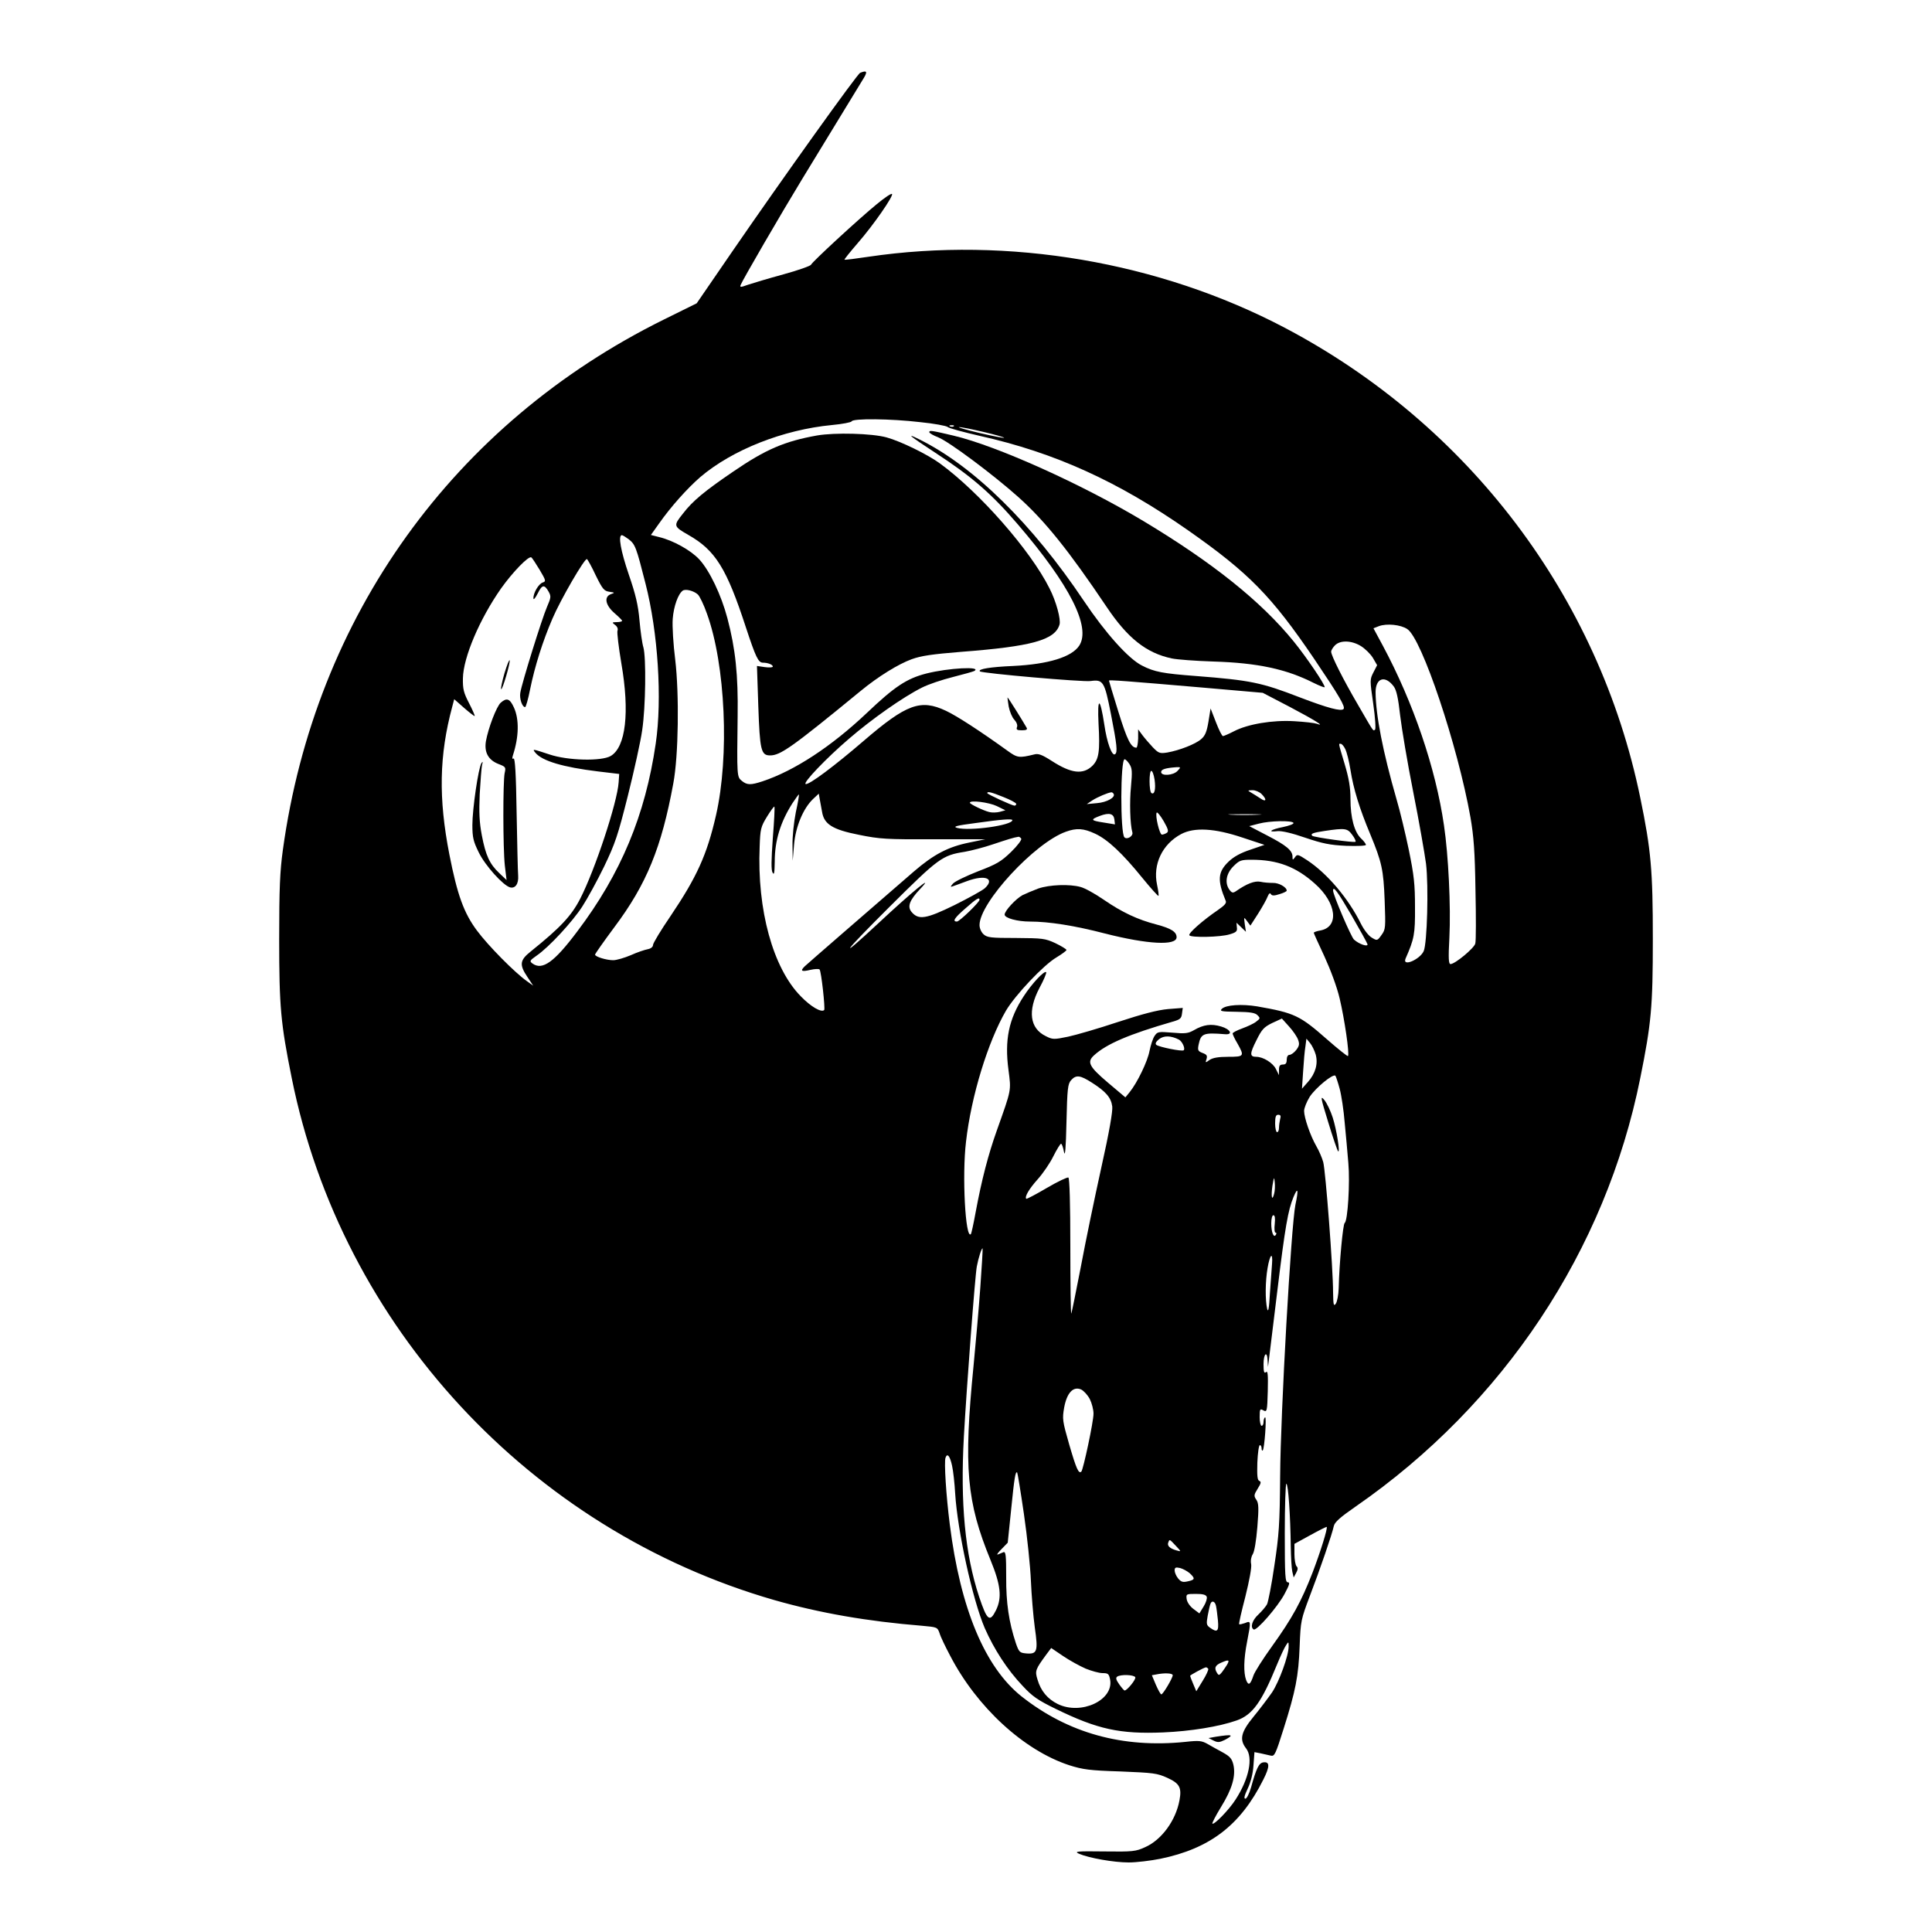 <?xml version="1.0" standalone="no"?>
<!DOCTYPE svg PUBLIC "-//W3C//DTD SVG 20010904//EN"
 "http://www.w3.org/TR/2001/REC-SVG-20010904/DTD/svg10.dtd">
<svg version="1.0" xmlns="http://www.w3.org/2000/svg"
 width="1000pt" height="1000pt" viewBox="0 0 1000 1000"
 preserveAspectRatio="xMidYMid meet">
<g transform="translate(0,1000) scale(0.1,-0.1)"
fill="#000000" stroke="none">
<path d="M4452 9623 c-15 -6 -400 -544 -662 -925 l-184 -268 -170 -84 c-1088
-538 -1806 -1537 -1972 -2746 -15 -109 -19 -198 -19 -460 0 -353 8 -437 65
-720 258 -1283 1233 -2338 2498 -2702 235 -67 481 -110 765 -133 77 -7 79 -7
90 -38 5 -18 30 -70 55 -117 138 -266 381 -490 617 -567 70 -22 104 -27 265
-32 171 -7 189 -9 242 -33 64 -29 75 -51 63 -116 -19 -104 -92 -205 -178 -243
-48 -22 -63 -24 -212 -22 -142 2 -157 0 -130 -12 51 -22 180 -45 257 -45 40 0
114 9 164 19 257 53 415 174 533 410 34 67 34 94 0 89 -23 -3 -36 -30 -64
-131 -9 -31 -22 -57 -29 -57 -9 0 -5 16 12 52 16 34 27 77 30 121 l5 68 31 -6
c17 -4 41 -9 53 -12 20 -5 25 6 67 139 62 196 77 271 83 428 5 131 7 138 53
260 52 136 115 319 124 362 5 20 33 45 114 101 764 529 1293 1325 1472 2217
57 283 65 367 65 720 0 354 -9 460 -65 731 -214 1041 -889 1932 -1841 2433
-649 341 -1431 474 -2154 367 -66 -10 -122 -17 -124 -15 -2 1 29 40 68 85 83
95 187 246 178 255 -4 4 -38 -19 -78 -52 -92 -75 -336 -300 -341 -314 -2 -6
-66 -29 -143 -50 -77 -21 -160 -46 -184 -54 -36 -13 -42 -14 -38 -2 11 28 211
372 317 546 109 178 286 469 322 528 19 32 14 39 -20 25z m311 -1808 c71 -7
135 -19 142 -25 8 -7 83 -27 166 -46 389 -87 717 -236 1080 -490 314 -220 431
-340 651 -664 131 -194 163 -249 152 -260 -13 -13 -81 5 -225 60 -199 77 -255
89 -539 111 -171 13 -215 21 -279 54 -70 35 -189 168 -301 335 -266 397 -569
696 -850 835 -74 37 -57 22 82 -69 186 -121 291 -212 427 -371 269 -313 379
-532 317 -627 -39 -59 -160 -96 -341 -105 -119 -5 -185 -16 -173 -28 10 -10
535 -56 573 -50 65 9 72 -2 105 -170 31 -159 36 -200 21 -209 -16 -10 -42 62
-55 153 -22 144 -37 147 -30 5 8 -143 2 -183 -31 -217 -49 -48 -110 -41 -212
25 -50 32 -69 39 -90 33 -78 -19 -87 -18 -138 19 -140 101 -263 181 -319 207
-131 62 -204 35 -426 -156 -150 -129 -283 -229 -300 -223 -16 5 107 134 224
234 118 102 280 216 378 265 33 17 105 41 161 55 55 14 105 28 110 31 41 25
-133 16 -248 -13 -102 -26 -165 -68 -308 -204 -185 -175 -375 -299 -540 -354
-61 -20 -80 -20 -107 2 -26 21 -26 22 -22 337 3 211 -11 346 -53 505 -32 121
-92 246 -145 304 -43 47 -136 99 -208 116 l-43 11 42 59 c61 87 146 182 214
241 166 141 429 245 681 269 54 5 100 14 102 19 5 16 203 14 355 -4z m174 -21
c-3 -3 -12 -4 -19 -1 -8 3 -5 6 6 6 11 1 17 -2 13 -5z m155 -30 c60 -14 108
-28 105 -30 -2 -2 -59 9 -128 25 -68 16 -115 30 -105 30 11 1 69 -11 128 -25z
m-1838 -555 c34 -27 39 -40 87 -229 65 -253 87 -599 53 -829 -54 -370 -180
-673 -406 -972 -120 -160 -181 -203 -232 -166 -16 12 -15 15 22 41 63 43 185
175 236 254 26 40 77 133 113 207 57 119 71 160 123 367 32 128 66 281 74 339
18 120 21 376 6 429 -6 19 -15 82 -20 139 -7 80 -20 134 -55 236 -42 123 -57
205 -36 205 4 0 20 -10 35 -21z m-461 -158 c33 -56 34 -60 16 -66 -21 -7 -49
-54 -48 -82 0 -10 9 0 22 25 23 47 35 48 57 9 13 -24 12 -30 -9 -79 -25 -57
-130 -393 -138 -444 -5 -31 10 -74 25 -74 4 0 16 42 26 93 24 118 65 248 115
364 42 99 168 316 179 309 4 -2 25 -40 46 -85 35 -71 43 -80 70 -84 29 -4 29
-5 9 -12 -38 -13 -30 -57 17 -98 22 -19 40 -37 40 -40 0 -4 -12 -7 -27 -7 -26
-1 -27 -1 -9 -15 11 -8 16 -20 12 -30 -3 -9 6 -85 20 -168 44 -254 23 -434
-55 -480 -48 -28 -222 -24 -317 8 -88 29 -90 30 -73 9 35 -43 144 -75 325 -97
l109 -13 -3 -44 c-7 -104 -122 -452 -199 -602 -46 -89 -102 -149 -255 -272
-58 -46 -61 -69 -18 -133 l30 -45 -32 23 c-64 45 -202 185 -259 262 -68 91
-102 185 -143 394 -57 291 -53 514 15 766 l10 38 51 -45 c29 -25 53 -44 55
-42 2 1 -11 31 -29 66 -28 54 -33 73 -32 129 2 109 87 308 198 466 59 83 142
169 156 160 4 -2 23 -31 43 -64z m819 -128 c9 -8 31 -53 47 -99 96 -264 117
-738 47 -1044 -47 -205 -99 -319 -235 -521 -50 -73 -91 -141 -91 -150 0 -10
-11 -19 -27 -22 -16 -3 -55 -16 -88 -31 -33 -14 -74 -26 -91 -26 -35 0 -94 18
-94 29 0 4 45 68 100 142 167 223 244 412 305 744 27 143 31 462 10 640 -10
79 -16 175 -13 212 5 65 28 129 52 146 15 10 57 -1 78 -20z m3672 -179 c75
-48 261 -603 327 -974 17 -99 23 -177 26 -377 3 -139 3 -264 -1 -277 -6 -24
-105 -106 -128 -106 -10 0 -12 28 -6 137 8 160 -5 427 -28 581 -43 297 -159
636 -316 929 l-49 91 28 11 c40 15 113 8 147 -15z m-240 -88 c21 -13 49 -40
62 -61 l22 -38 -19 -37 c-19 -37 -19 -39 -1 -164 10 -70 14 -130 9 -133 -11
-6 -3 -18 -87 127 -79 135 -140 257 -140 277 0 7 9 22 20 33 27 27 85 26 134
-4z m170 -209 c14 -19 23 -59 33 -149 8 -68 38 -247 68 -398 30 -151 59 -318
66 -370 14 -117 6 -413 -12 -453 -20 -44 -112 -83 -94 -39 45 102 50 127 49
267 0 118 -5 164 -32 296 -18 86 -46 203 -63 260 -72 250 -108 437 -109 556 0
74 49 90 94 30z m-988 -6 l310 -27 140 -73 c129 -68 188 -105 139 -87 -11 4
-63 10 -115 13 -114 7 -242 -15 -313 -52 -27 -14 -53 -25 -57 -25 -5 0 -21 32
-36 71 l-28 72 -11 -68 c-9 -53 -17 -73 -38 -91 -30 -26 -113 -58 -175 -69
-39 -6 -45 -4 -75 27 -17 18 -42 47 -54 63 l-22 30 0 -47 c-1 -27 -5 -48 -9
-48 -28 0 -48 40 -93 185 -27 87 -49 160 -49 162 0 5 90 -2 486 -36z m737
-318 c8 -16 20 -64 27 -108 15 -97 47 -201 102 -332 60 -145 69 -184 75 -345
5 -139 5 -148 -16 -177 -22 -31 -23 -31 -51 -14 -16 9 -40 40 -56 72 -65 131
-174 260 -279 329 -46 30 -51 32 -62 15 -12 -16 -13 -15 -13 3 0 32 -33 59
-132 110 l-92 48 50 13 c57 15 170 17 179 4 3 -6 -22 -15 -55 -22 -63 -12 -83
-28 -27 -21 21 2 74 -10 143 -34 89 -30 127 -38 212 -42 60 -2 102 0 102 5 0
5 -11 20 -25 33 -35 33 -55 108 -55 204 0 60 -8 107 -30 181 -35 117 -32 105
-20 105 5 0 16 -12 23 -27z m-1117 -78 c14 -22 15 -38 8 -116 -8 -78 -5 -195
7 -237 6 -19 -27 -40 -41 -26 -22 22 -21 404 1 404 5 0 16 -11 25 -25z m249
-35 c-22 -24 -85 -28 -85 -6 0 14 23 21 79 25 23 1 24 0 6 -19z m-119 -45 c7
-49 0 -80 -16 -70 -13 8 -13 115 -1 115 6 0 13 -20 17 -45z m554 -75 c29 -29
24 -44 -7 -22 -16 10 -37 24 -48 30 -19 11 -18 11 8 12 15 0 36 -9 47 -20z
m-1335 -16 c36 -14 65 -30 65 -35 0 -5 -4 -9 -9 -9 -12 0 -141 59 -141 65 0
10 21 5 85 -21z m569 17 c11 -18 -35 -44 -86 -48 l-53 -5 30 20 c27 17 79 39
97 41 4 1 9 -3 12 -8z m-1645 -96 c-10 -51 -18 -125 -17 -170 l1 -80 7 83 c8
93 47 187 98 236 l30 28 5 -29 c3 -15 8 -45 12 -65 10 -64 54 -92 191 -119
108 -22 143 -24 387 -23 l267 0 -83 -17 c-109 -22 -184 -61 -287 -150 -245
-212 -547 -474 -564 -490 -26 -25 -18 -30 29 -19 22 5 43 6 47 2 9 -9 30 -203
24 -210 -15 -14 -69 17 -122 72 -143 146 -226 446 -212 774 3 91 6 103 38 155
19 31 36 54 38 52 3 -2 -1 -76 -8 -164 -8 -113 -9 -165 -1 -178 8 -14 10 -1
11 57 0 110 30 206 92 303 17 26 32 46 33 45 2 -2 -5 -43 -16 -93z m1040 33
l45 -22 -29 -8 c-16 -4 -41 -5 -55 -1 -29 7 -100 41 -100 48 0 15 99 2 139
-17z m880 -139 c-8 -5 -19 -9 -25 -9 -12 0 -36 99 -27 114 3 4 19 -15 36 -44
24 -42 27 -54 16 -61z m-271 70 l3 -26 -61 10 c-65 10 -67 15 -17 34 48 18 71
12 75 -18z m744 24 c-40 -2 -103 -2 -140 0 -37 2 -4 3 73 3 77 0 107 -2 67 -3z
m-1272 -28 c0 -27 -222 -58 -287 -40 -22 7 -2 12 97 25 134 19 190 23 190 15z
m428 -70 c65 -30 141 -101 244 -228 44 -54 82 -96 84 -94 3 2 -1 28 -7 57 -23
106 27 211 125 263 68 36 173 30 316 -18 l115 -38 -73 -25 c-49 -16 -86 -36
-112 -61 -57 -54 -60 -97 -16 -203 6 -12 -5 -24 -41 -49 -75 -51 -154 -120
-147 -130 8 -13 162 -10 209 5 34 10 40 16 37 36 l-2 24 24 -23 25 -24 -6 39
c-5 39 -5 39 12 16 l17 -23 40 62 c22 35 44 74 49 88 7 17 13 21 17 13 6 -9
17 -9 45 0 20 6 37 14 37 18 0 18 -41 41 -71 40 -19 0 -48 2 -65 6 -30 6 -71
-10 -127 -49 -15 -10 -21 -9 -33 7 -26 35 -18 84 20 122 31 31 39 34 94 34
134 0 230 -36 328 -124 112 -99 127 -223 29 -242 -19 -3 -35 -9 -35 -12 0 -3
25 -58 55 -122 32 -70 65 -158 79 -218 25 -105 52 -289 43 -298 -2 -3 -51 36
-108 86 -141 124 -168 137 -362 171 -79 13 -162 8 -183 -13 -12 -12 -2 -14 77
-15 70 -1 96 -5 108 -18 15 -15 14 -17 -7 -33 -12 -10 -45 -25 -72 -35 -28
-10 -50 -22 -50 -26 0 -5 11 -29 25 -52 37 -66 35 -69 -48 -69 -51 0 -79 -5
-96 -16 -22 -16 -23 -16 -16 5 5 17 1 23 -21 31 -23 9 -26 14 -20 43 12 58 25
63 136 54 44 -4 29 26 -20 40 -51 15 -90 10 -140 -19 -30 -17 -45 -19 -112
-13 -73 6 -77 5 -92 -17 -9 -13 -20 -48 -26 -77 -10 -55 -64 -166 -103 -214
l-22 -27 -90 76 c-98 83 -110 107 -73 141 65 60 183 110 408 175 39 11 45 17
48 42 l4 29 -77 -6 c-54 -5 -131 -25 -259 -67 -99 -33 -216 -67 -258 -76 -73
-15 -80 -15 -115 3 -83 40 -95 131 -33 249 23 42 38 79 35 82 -9 10 -74 -59
-116 -124 -78 -119 -100 -227 -79 -383 14 -109 16 -97 -60 -311 -45 -126 -79
-257 -110 -424 -11 -60 -22 -111 -25 -114 -28 -28 -46 303 -25 478 27 238 114
519 207 679 48 81 195 237 262 276 28 17 51 34 51 38 0 4 -26 20 -57 35 -54
25 -67 26 -204 27 -130 0 -149 2 -168 19 -12 11 -21 31 -21 48 0 116 286 426
447 483 55 20 91 18 151 -10z m1331 -6 c13 -17 20 -33 17 -36 -6 -6 -215 23
-224 31 -10 11 4 16 64 25 107 16 118 14 143 -20z m-1713 -20 c3 -6 -20 -37
-53 -69 -52 -50 -74 -63 -171 -100 -61 -24 -119 -52 -129 -63 -14 -16 -15 -19
-3 -15 8 3 43 15 77 28 93 34 144 13 91 -37 -13 -12 -84 -51 -158 -88 -147
-72 -186 -78 -222 -35 -23 28 -10 61 45 119 82 87 -46 -18 -218 -179 -216
-201 -185 -157 58 85 255 254 274 268 390 286 34 6 100 23 147 39 75 25 106
35 132 39 4 0 10 -4 14 -10z m1709 -396 c44 -76 81 -143 83 -150 4 -16 -44 0
-70 24 -15 14 -108 231 -108 253 0 27 22 -2 95 -127z m-1925 80 c0 -13 -104
-113 -117 -113 -25 0 -13 19 45 69 55 49 72 59 72 44z m1649 -725 c8 -22 6
-32 -10 -53 -11 -14 -27 -25 -35 -25 -8 0 -14 -10 -14 -25 0 -18 -5 -25 -20
-25 -15 0 -20 -7 -20 -27 l0 -28 -16 32 c-16 32 -66 63 -102 63 -34 0 -34 16
1 85 28 57 39 69 82 90 l50 23 37 -41 c21 -23 42 -54 47 -69z m-617 1 c17 -9
34 -46 25 -55 -7 -8 -130 17 -142 28 -7 6 -2 16 14 29 25 20 62 19 103 -2z
m708 -77 c13 -48 -1 -98 -40 -142 l-31 -35 6 90 c3 50 8 108 12 130 l5 39 19
-23 c10 -12 23 -39 29 -59z m124 -177 c9 -33 21 -112 26 -175 6 -63 15 -158
19 -210 9 -100 -3 -300 -19 -310 -9 -6 -28 -209 -31 -338 -1 -34 -8 -70 -15
-80 -11 -15 -13 -6 -14 58 0 125 -39 632 -51 675 -6 22 -22 59 -36 83 -31 54
-63 147 -63 182 0 14 13 47 29 73 31 47 121 121 133 109 3 -4 13 -34 22 -67z
m-1282 31 c72 -46 99 -77 105 -123 3 -25 -15 -130 -57 -318 -34 -154 -82 -385
-106 -514 -25 -129 -47 -237 -49 -240 -3 -2 -5 154 -5 347 0 221 -4 353 -10
357 -5 3 -56 -21 -112 -54 -56 -33 -104 -58 -106 -56 -10 10 15 52 59 101 27
30 64 84 81 119 18 36 36 65 40 65 4 0 11 -19 15 -42 6 -30 10 19 13 153 4
175 7 199 24 218 26 29 47 26 108 -13z m974 -188 c-3 -13 -6 -33 -6 -45 0 -13
-4 -23 -10 -23 -5 0 -10 20 -10 45 0 35 4 45 16 45 12 0 15 -6 10 -22z m-31
-386 c-11 -44 -17 -15 -9 40 8 47 9 49 12 19 2 -19 1 -45 -3 -59z m110 -58
c-22 -109 -77 -1076 -79 -1404 -2 -253 -6 -305 -30 -464 -14 -98 -32 -188 -38
-200 -6 -11 -26 -35 -44 -52 -33 -30 -44 -67 -25 -78 15 -9 125 118 160 184
25 47 29 60 17 60 -14 0 -16 31 -16 255 0 140 4 255 8 255 10 0 21 -165 23
-325 1 -55 4 -113 8 -130 l7 -30 13 24 c9 17 10 26 2 34 -6 6 -11 35 -11 63
l0 53 82 45 c45 25 84 44 85 43 6 -7 -33 -131 -73 -236 -59 -152 -106 -237
-210 -382 -47 -65 -90 -133 -96 -151 -16 -48 -26 -55 -38 -24 -14 38 -13 108
5 199 21 108 20 109 -11 96 -15 -5 -28 -8 -30 -6 -3 2 12 66 32 143 21 85 33
150 30 168 -4 18 0 38 8 51 9 14 18 69 24 141 8 99 7 123 -5 141 -14 20 -13
26 7 58 17 27 19 36 8 40 -10 4 -12 27 -10 95 2 50 8 90 13 90 5 0 9 -7 9 -17
0 -9 3 -14 6 -10 9 9 21 176 12 171 -5 -3 -8 -14 -8 -25 0 -10 -4 -19 -10 -19
-5 0 -10 20 -10 45 0 42 2 45 19 35 19 -10 20 -5 23 99 2 87 0 107 -9 99 -10
-8 -13 1 -13 41 0 55 19 72 21 19 l2 -33 4 30 c2 17 22 179 44 360 41 338 56
421 84 489 23 55 27 40 10 -40z m-107 -99 c-3 -25 -1 -45 4 -45 5 0 6 -5 2
-11 -11 -19 -24 12 -24 59 0 25 5 42 11 42 8 0 10 -15 7 -45z m-1524 -330 c-8
-110 -24 -292 -35 -405 -52 -526 -36 -703 88 -1005 53 -129 60 -195 28 -260
-32 -64 -46 -53 -87 70 -73 220 -98 485 -79 829 14 253 58 836 67 881 8 43 25
97 30 93 1 -2 -4 -94 -12 -203z m1510 123 c-2 -24 -7 -92 -11 -153 -4 -77 -9
-101 -14 -80 -11 47 -10 143 2 212 12 71 28 86 23 21z m-943 -700 c10 -20 19
-54 19 -75 0 -42 -53 -289 -63 -300 -14 -13 -26 14 -63 141 -35 122 -36 132
-26 190 14 77 47 112 88 94 14 -7 34 -29 45 -50z m-713 -345 c6 -27 13 -91 16
-144 12 -193 90 -549 153 -696 48 -109 116 -215 197 -300 50 -54 78 -73 170
-118 217 -106 332 -131 556 -122 142 6 290 30 381 62 82 29 129 94 209 290 18
44 39 89 47 100 12 19 13 18 13 -7 0 -48 -49 -182 -86 -238 -21 -30 -64 -87
-96 -126 -65 -79 -74 -118 -38 -164 37 -48 15 -157 -55 -265 -34 -53 -111
-132 -120 -124 -2 3 18 42 45 86 58 94 77 161 64 219 -8 32 -18 43 -56 64 -25
14 -61 33 -79 44 -29 16 -43 18 -114 10 -324 -33 -606 45 -847 235 -190 151
-317 454 -372 891 -19 149 -30 324 -22 345 9 26 23 9 34 -42z m372 -251 c17
-116 33 -272 36 -345 3 -72 12 -181 20 -240 18 -125 13 -140 -45 -135 -33 3
-37 7 -53 53 -36 109 -51 209 -50 343 0 110 -2 132 -14 128 -8 -3 -21 -9 -29
-12 -8 -3 0 9 18 27 l33 34 18 175 c16 160 22 197 31 188 2 -2 18 -99 35 -216z
m786 -163 c29 -31 29 -31 4 -24 -35 10 -50 24 -43 41 7 18 5 19 39 -17z m72
-142 c29 -27 28 -34 -10 -42 -26 -6 -35 -3 -50 15 -10 12 -18 31 -18 41 0 16
5 18 28 13 15 -4 37 -16 50 -27z m88 -122 c3 -8 -4 -31 -16 -50 l-22 -36 -32
24 c-18 14 -32 35 -34 51 -3 25 -2 26 48 26 35 0 52 -4 56 -15z m48 -47 c3
-13 7 -47 10 -75 5 -57 -3 -65 -41 -38 -18 13 -20 19 -12 62 5 26 11 54 14 61
7 20 24 14 29 -10z m-674 -325 c30 -12 69 -23 87 -23 29 0 33 -4 39 -34 19
-106 -150 -185 -271 -126 -53 26 -88 68 -105 127 -14 45 -11 52 47 131 l24 32
62 -42 c34 -23 87 -52 117 -65z m731 20 c-6 -10 -18 -27 -26 -38 -14 -17 -17
-18 -25 -5 -17 26 -11 41 23 55 37 16 43 14 28 -12z m-97 -21 c2 -4 -10 -32
-29 -62 l-33 -54 -16 38 c-9 21 -16 40 -16 42 0 4 72 43 82 44 4 0 9 -4 12 -8z
m-184 -33 c0 -14 -50 -99 -59 -99 -4 0 -16 22 -28 49 l-21 50 22 4 c43 9 86 7
86 -4z m-194 -10 c6 -10 -42 -69 -55 -69 -3 0 -16 15 -28 32 -17 24 -19 34
-10 40 18 12 85 10 93 -3z"/>
<path d="M4810 7763 c0 -5 21 -17 47 -27 58 -24 283 -192 413 -308 139 -124
264 -281 457 -568 109 -163 206 -240 338 -268 28 -6 124 -13 215 -16 230 -7
377 -39 518 -110 30 -15 56 -25 58 -23 7 7 -94 156 -160 237 -169 208 -420
408 -776 622 -320 192 -760 390 -984 443 -115 27 -126 29 -126 18z"/>
<path d="M4229 7746 c-168 -30 -266 -72 -434 -187 -147 -100 -210 -152 -259
-216 -52 -65 -51 -67 29 -113 138 -79 196 -172 295 -475 52 -158 65 -185 89
-185 25 0 51 -10 51 -20 0 -5 -18 -6 -41 -3 l-41 6 7 -209 c8 -227 14 -254 61
-254 53 0 112 41 469 334 90 74 193 138 264 164 50 18 107 26 255 38 366 28
486 61 510 141 8 26 -17 120 -52 188 -98 196 -362 497 -568 647 -63 46 -202
114 -275 134 -76 21 -267 26 -360 10z"/>
<path d="M5221 6343 c5 -26 18 -57 29 -68 12 -13 18 -29 14 -38 -5 -14 0 -17
26 -17 22 0 29 4 24 13 -21 37 -96 157 -99 157 -1 0 2 -21 6 -47z"/>
<path d="M2611 6515 c-12 -42 -20 -79 -17 -82 6 -7 48 136 44 149 -2 6 -14
-24 -27 -67z"/>
<path d="M2592 6363 c-22 -19 -65 -132 -77 -200 -9 -57 12 -96 64 -117 39 -15
40 -17 33 -48 -9 -45 -9 -386 1 -478 l9 -75 -37 35 c-51 48 -71 92 -91 196
-13 68 -15 118 -11 214 4 69 9 136 12 150 5 18 4 21 -3 10 -16 -24 -47 -238
-47 -320 0 -65 5 -85 33 -142 33 -68 126 -171 162 -181 27 -7 45 18 42 61 -2
21 -5 167 -8 325 -3 199 -8 286 -16 281 -7 -4 -8 1 -3 17 31 95 33 186 5 247
-21 46 -37 52 -68 25z"/>
<path d="M5374 5401 c-27 -10 -64 -26 -81 -34 -34 -18 -93 -81 -93 -101 0 -18
66 -36 131 -36 98 0 232 -21 389 -62 220 -56 370 -64 370 -19 0 28 -29 46
-105 66 -96 25 -176 62 -272 128 -45 31 -99 61 -120 66 -57 16 -161 12 -219
-8z"/>
<path d="M6875 4191 c24 -79 47 -146 51 -150 12 -11 -8 113 -28 175 -11 34
-30 74 -43 90 -22 26 -20 15 20 -115z"/>
<path d="M6295 1011 l-40 -7 26 -13 c22 -11 31 -10 58 3 51 27 40 30 -44 17z"/>
</g>
</svg>
